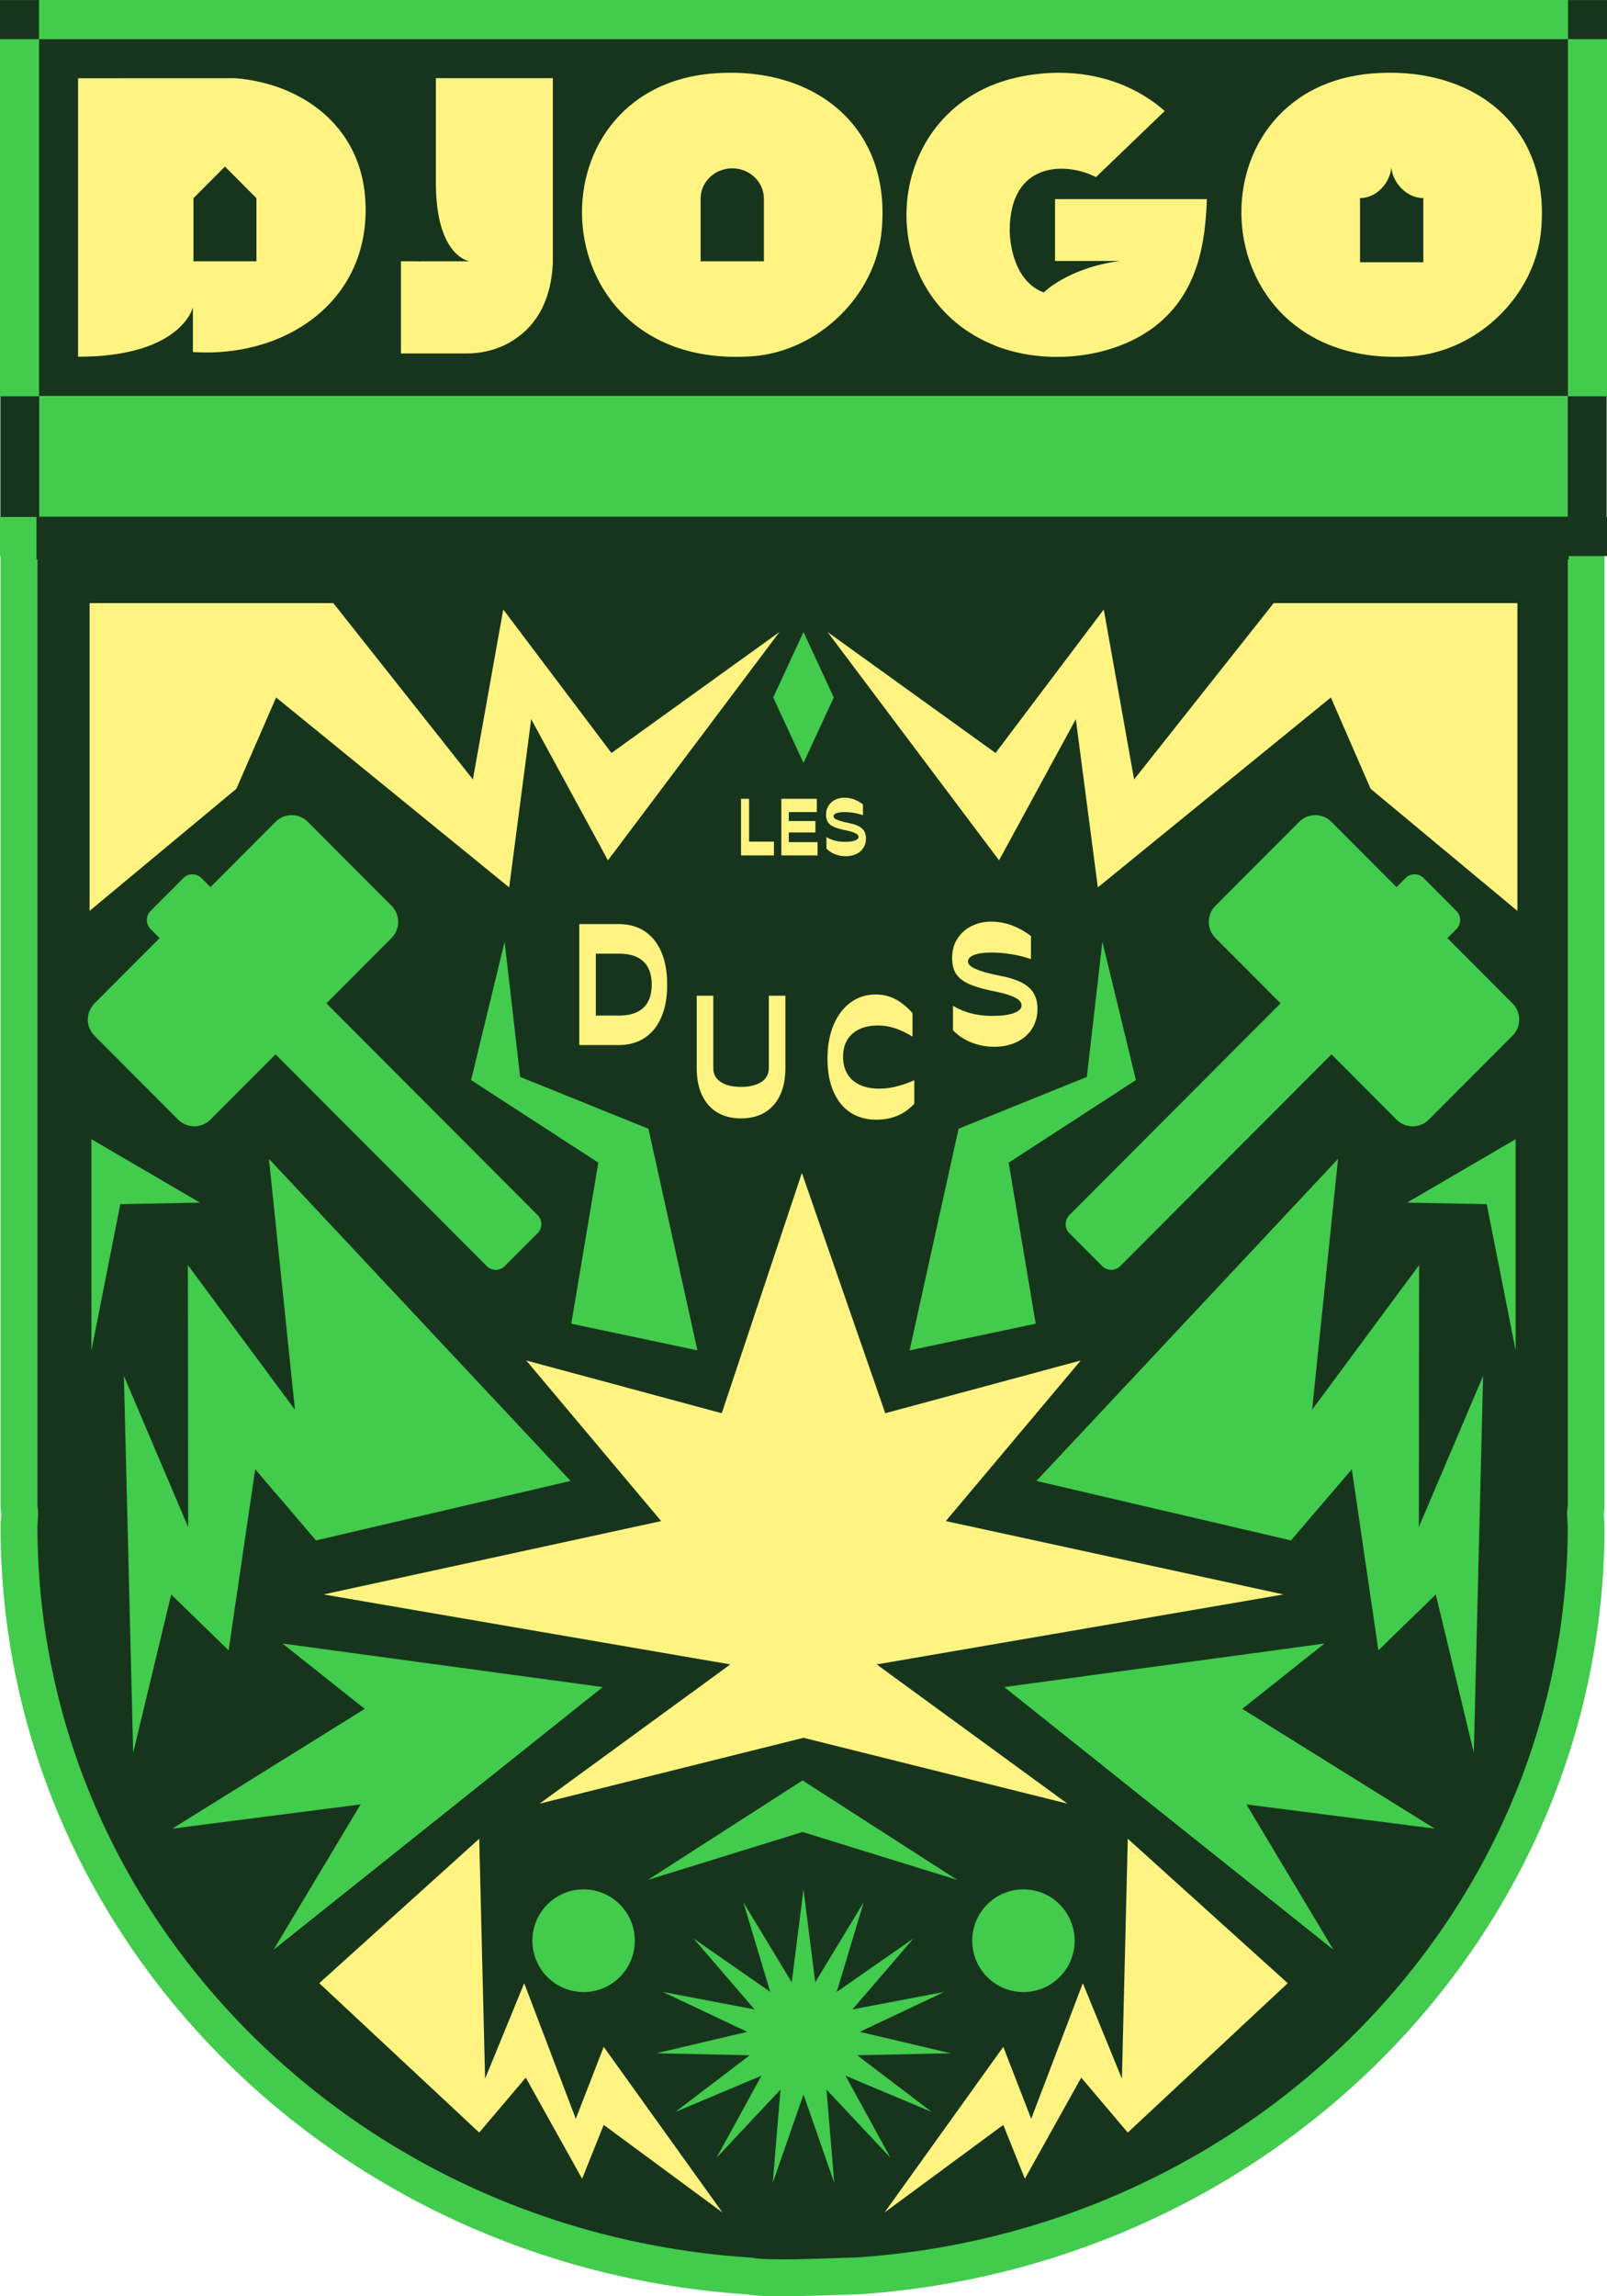 <svg width="126" height="180" viewBox="0 0 126 180" fill="none" xmlns="http://www.w3.org/2000/svg">
<g clip-path="url(#clip0_278_2435)">
<path d="M125.806 118.105V40.706H0.043V118.105C0.043 118.285 0.084 118.459 0.095 118.638C0.09 118.974 0.043 119.301 0.043 119.64C0.043 151.605 25.893 177.704 58.592 179.852C60.21 180.179 65.551 179.867 67.255 179.852C99.954 177.704 125.806 151.605 125.806 119.64C125.806 119.301 125.76 118.977 125.754 118.638C125.766 118.459 125.806 118.288 125.806 118.105Z" fill="#42CB4D"/>
<path d="M61.258 177.105C59.667 177.105 59.216 177.023 59.17 177.012L58.979 176.974L58.786 176.963C43.623 175.967 29.539 169.553 19.122 158.901C8.683 148.226 2.935 134.285 2.935 119.64C2.935 119.57 2.943 119.452 2.952 119.324C2.969 119.113 2.981 118.902 2.987 118.687V118.566L2.981 118.444C2.972 118.305 2.955 118.169 2.938 118.033V118.018V43.59H122.924V118.033C122.903 118.169 122.886 118.305 122.877 118.444L122.869 118.569V118.693C122.875 118.907 122.889 119.116 122.903 119.327C122.912 119.455 122.921 119.573 122.921 119.643C122.921 134.285 117.173 148.229 106.733 158.904C96.334 169.539 82.278 175.949 67.148 176.96C66.686 176.966 66.039 176.989 65.296 177.015C64.075 177.058 62.552 177.11 61.258 177.11V177.105Z" fill="#17351C"/>
<path d="M126 0H0V31.102H126V0Z" fill="#42CB4D"/>
<path d="M122.915 31.102H3.088V40.527H122.915V31.102Z" fill="#42CB4D"/>
<path d="M3.085 31.064H0.029V40.558H3.085V31.064Z" fill="#17351C"/>
<path d="M125.971 31.064H122.915V40.558H125.971V31.064Z" fill="#17351C"/>
<path d="M6.121 27.964C6.121 27.964 12.99 28.679 15.125 22.94V27.599L6.121 27.964Z" fill="#FFF482"/>
<path d="M122.938 31.033V3.072L3.062 3.072V31.033L122.938 31.033Z" fill="#17351C"/>
<path d="M15.125 27.599V24.098C15.125 24.098 14.218 27.964 6.121 27.964V6.135L18.475 6.13C23.764 6.587 28.201 9.911 28.629 15.464C29.244 23.441 22.511 28.091 15.125 27.596V27.599Z" fill="#FFF482"/>
<path d="M55.859 5.765C63.702 5.102 69.921 9.786 69.129 18.09C68.641 23.233 64.1 27.558 58.991 27.926C42.312 29.128 41.234 6.995 55.859 5.762V5.765ZM54.932 15.638V20.482H59.895V15.638C59.895 15.638 59.895 15.623 59.895 15.618C59.895 15.603 59.895 15.592 59.895 15.577C59.895 14.315 58.875 13.287 57.584 13.2C57.52 13.188 57.309 13.2 57.243 13.2C55.952 13.284 54.932 14.315 54.932 15.577C54.932 15.592 54.932 15.603 54.932 15.618C54.932 15.623 54.932 15.632 54.932 15.638Z" fill="#FFF482"/>
<path d="M20.107 20.482V15.534L17.638 13.058L15.168 15.534V20.482H20.105H20.107Z" fill="#17351C"/>
<path d="M107.559 5.765C115.402 5.102 121.621 9.786 120.829 18.09C120.341 23.233 115.8 27.558 110.691 27.926C94.012 29.128 92.934 6.995 107.559 5.762V5.765Z" fill="#FFF482"/>
<path d="M106.635 20.557H111.598V15.528C110.277 15.528 109.18 14.297 109.09 13.122C109.001 14.297 107.958 15.528 106.635 15.528V16.171V19.434V20.557Z" fill="#17351C"/>
<path d="M43.346 6.13H34.175V14.303C34.175 20.155 36.818 20.482 36.818 20.482H33.063C32.936 20.497 32.806 20.497 32.673 20.482H31.436V27.706H36.596C37.892 27.706 39.172 27.361 40.264 26.661C42.219 25.407 43.219 23.331 43.346 20.636V6.13Z" fill="#FFF482"/>
<path d="M82.778 15.603H82.723V20.456H87.813C83.754 20.994 81.854 22.911 81.854 22.911H81.802C79.167 21.904 79.167 18.183 79.167 18.087C79.167 12.54 83.714 12.72 85.93 13.886L85.947 13.869L86.008 13.811L91.32 8.701C88.29 6.02 84.012 5.134 79.786 6.06C69.433 8.33 68.15 21.878 76.778 26.513C77.131 26.701 77.501 26.875 77.885 27.034C77.977 27.072 78.067 27.11 78.159 27.147C82.053 28.635 87.244 28.123 90.54 25.595C93.992 22.946 94.512 18.901 94.627 15.609C94.627 15.609 82.775 15.609 82.778 15.609V15.603Z" fill="#FFF482"/>
<path d="M3.056 0.006H0V3.069H3.056V0.006Z" fill="#17351C"/>
<path d="M126 0.006H122.944V3.069H126V0.006Z" fill="#17351C"/>
<path d="M3.056 40.524H0V43.587H3.056V40.524Z" fill="#42CB4D"/>
<path d="M126 40.524H122.944V43.587H126V40.524Z" fill="#17351C"/>
<path d="M122.944 40.524H3.082V43.587H122.944V40.524Z" fill="#FD3907"/>
<path d="M122.996 40.503H2.857V43.856H122.996V40.503Z" fill="#17351C"/>
<path d="M69.41 110.78L84.737 106.646L74.159 119.235L100.63 124.985L68.737 130.469L83.691 141.384L63 136.222L42.309 141.384L57.263 130.469L25.37 124.985L51.841 119.235L41.263 106.646L56.59 110.78L62.873 91.943L69.41 110.78Z" fill="#FFF482"/>
<path d="M42.15 95.246L25.593 78.65L30.697 73.534C31.396 72.833 31.396 71.698 30.697 70.998L24.137 64.422C23.438 63.722 22.306 63.722 21.607 64.422L16.503 69.538L15.798 68.832C15.405 68.438 14.769 68.438 14.377 68.832L11.809 71.406C11.416 71.8 11.416 72.437 11.809 72.83L12.513 73.537L7.409 78.653C6.71 79.354 6.71 80.489 7.409 81.189L13.969 87.765C14.668 88.466 15.801 88.466 16.5 87.765L21.604 82.649L38.161 99.245C38.554 99.639 39.189 99.639 39.582 99.245L42.15 96.671C42.543 96.277 42.543 95.64 42.15 95.246Z" fill="#42CB4D"/>
<path d="M83.85 95.246L100.407 78.65L95.303 73.534C94.604 72.833 94.604 71.698 95.303 70.998L101.863 64.422C102.562 63.722 103.694 63.722 104.393 64.422L109.498 69.538L110.202 68.832C110.595 68.438 111.231 68.438 111.624 68.832L114.191 71.406C114.584 71.8 114.584 72.437 114.191 72.83L113.487 73.537L118.591 78.653C119.29 79.354 119.29 80.489 118.591 81.189L112.031 87.765C111.332 88.466 110.199 88.466 109.5 87.765L104.396 82.649L87.839 99.245C87.446 99.639 86.811 99.639 86.418 99.245L83.85 96.671C83.457 96.277 83.457 95.64 83.85 95.246Z" fill="#42CB4D"/>
<path d="M63 148.104L63.921 155.389L67.72 149.109L65.606 156.142L71.622 151.952L66.839 157.514L74.037 156.142L67.408 159.272L74.54 160.951L67.214 161.108L73.049 165.552L66.293 162.709L69.82 169.145L64.802 163.795L65.412 171.111L63 164.18L60.588 171.111L61.197 163.795L56.18 169.145L59.707 162.709L52.951 165.552L58.785 161.108L51.46 160.951L58.592 159.272L51.963 156.142L59.161 157.514L54.378 151.952L60.395 156.142L58.28 149.109L62.078 155.389L63 148.104Z" fill="#42CB4D"/>
<path d="M45.758 156.154C47.975 156.154 49.773 154.352 49.773 152.129C49.773 149.906 47.975 148.104 45.758 148.104C43.541 148.104 41.743 149.906 41.743 152.129C41.743 154.352 43.541 156.154 45.758 156.154Z" fill="#42CB4D"/>
<path d="M80.245 156.154C82.462 156.154 84.26 154.352 84.26 152.129C84.26 149.906 82.462 148.104 80.245 148.104C78.027 148.104 76.23 149.906 76.23 152.129C76.23 154.352 78.027 156.154 80.245 156.154Z" fill="#42CB4D"/>
<path d="M44.738 116.087L21.087 90.843L23.126 110.508L14.732 99.17L14.752 119.704L9.714 107.856L10.442 137.394L13.423 124.988L17.924 129.368L20.009 115.17L24.778 120.752L44.738 116.087Z" fill="#42CB4D"/>
<path d="M81.262 116.087L104.913 90.843L102.877 110.508L111.268 99.17L111.248 119.704L116.286 107.856L115.558 137.394L112.577 124.988L108.076 129.368L105.991 115.17L101.222 120.752L81.262 116.087Z" fill="#42CB4D"/>
<path d="M47.26 132.246L22.15 128.833L28.597 133.955L13.513 143.342L28.273 141.445L21.453 152.833L47.26 132.246Z" fill="#42CB4D"/>
<path d="M78.743 132.246L103.85 128.833L97.403 133.955L112.487 143.342L97.727 141.445L104.547 152.833L78.743 132.246Z" fill="#42CB4D"/>
<path d="M56.642 173.43L47.335 160.448L45.146 166.091L41.102 155.459L38.034 162.946L37.575 144.135L25.032 155.459L37.575 167.168L41.223 162.859L45.642 170.787L47.335 166.566L56.642 173.43Z" fill="#FFF482"/>
<path d="M69.358 173.43L78.665 160.448L80.854 166.091L84.901 155.459L87.966 162.946L88.425 144.135L100.968 155.459L88.425 167.168L84.777 162.859L80.358 170.787L78.665 166.566L69.358 173.43Z" fill="#FFF482"/>
<path d="M63 59.804L60.626 54.674L63 49.543L65.374 54.674L63 59.804Z" fill="#42CB4D"/>
<path d="M44.793 103.762L54.681 105.852L50.842 88.48L40.784 84.418L39.565 73.823L36.936 84.664L46.913 91.138L44.793 103.762Z" fill="#42CB4D"/>
<path d="M81.207 103.762L71.319 105.852L75.158 88.48L85.216 84.418L86.435 73.823L89.064 84.664L79.087 91.138L81.207 103.762Z" fill="#42CB4D"/>
<path d="M7.167 105.852V89.299L15.679 94.271L9.434 94.392L7.167 105.852Z" fill="#42CB4D"/>
<path d="M118.836 105.852V89.299L110.321 94.271L116.569 94.392L118.836 105.852Z" fill="#42CB4D"/>
<path d="M7.025 71.403V47.279H26.136L37.078 61.098L39.458 47.777L47.942 59.025L61.114 49.543L47.667 67.439L41.648 56.373L39.923 69.561L21.65 54.673L18.533 61.831L7.025 71.403Z" fill="#FFF482"/>
<path d="M118.975 71.403V47.279H99.864L88.922 61.098L86.542 47.777L78.058 59.025L64.886 49.543L78.333 67.439L84.352 56.373L86.077 69.561L104.35 54.673L107.467 61.831L118.975 71.403Z" fill="#FFF482"/>
<path d="M58.104 62.618H58.734V66.188L58.508 65.974H60.681V67.057H58.101V62.615L58.104 62.618Z" fill="#FFF482"/>
<path d="M61.264 62.618H64.043V63.658H61.567L61.847 63.377V64.636L61.567 64.356H63.933V65.256H61.567L61.847 64.975V66.296L61.567 66.015H64.103V67.054H61.264V62.612V62.618Z" fill="#FFF482"/>
<path d="M65.47 66.961C65.204 66.857 64.979 66.707 64.797 66.513V65.618C64.982 65.731 65.195 65.821 65.438 65.89C65.678 65.957 65.944 65.991 66.235 65.991C66.576 65.991 66.839 65.957 67.03 65.887C67.22 65.818 67.316 65.722 67.316 65.601C67.316 65.537 67.287 65.476 67.223 65.418C67.162 65.36 67.061 65.305 66.923 65.25C66.784 65.195 66.596 65.143 66.362 65.094L66.278 65.076L66.157 65.053C65.805 64.975 65.53 64.888 65.331 64.793C65.132 64.694 64.99 64.573 64.901 64.428C64.811 64.283 64.768 64.092 64.768 63.863C64.768 63.591 64.831 63.357 64.961 63.154C65.091 62.951 65.265 62.798 65.484 62.691C65.704 62.584 65.938 62.529 66.189 62.529C66.472 62.529 66.738 62.578 66.986 62.673C67.235 62.769 67.46 62.899 67.662 63.056V63.901C67.448 63.823 67.212 63.765 66.954 63.721C66.697 63.678 66.449 63.658 66.206 63.658C65.941 63.658 65.73 63.687 65.579 63.745C65.426 63.803 65.351 63.884 65.351 63.985C65.351 64.049 65.386 64.109 65.458 64.165C65.53 64.219 65.652 64.277 65.825 64.335C65.998 64.393 66.241 64.454 66.547 64.515L66.692 64.547C66.972 64.61 67.197 64.691 67.37 64.79C67.544 64.888 67.677 65.013 67.766 65.163C67.856 65.314 67.899 65.505 67.899 65.731C67.899 66.006 67.833 66.249 67.697 66.46C67.561 66.672 67.373 66.834 67.134 66.947C66.894 67.06 66.619 67.118 66.316 67.118C66.013 67.118 65.738 67.066 65.473 66.959L65.47 66.961Z" fill="#FFF482"/>
<path d="M45.42 72.437H48.517C49.302 72.437 49.981 72.625 50.55 73.001C51.119 73.378 51.556 73.925 51.859 74.637C52.162 75.352 52.312 76.204 52.312 77.191C52.312 78.178 52.162 79.015 51.859 79.724C51.556 80.434 51.119 80.978 50.55 81.355C49.981 81.731 49.302 81.919 48.517 81.919H45.42V72.437ZM46.096 79.609H48.52C49.089 79.609 49.565 79.519 49.947 79.337C50.328 79.154 50.614 78.885 50.807 78.526C51.001 78.167 51.099 77.718 51.099 77.182C51.099 76.647 51.001 76.198 50.807 75.839C50.614 75.48 50.325 75.208 49.947 75.028C49.565 74.846 49.092 74.756 48.52 74.756H46.096L46.717 74.159V80.214L46.096 79.617V79.609Z" fill="#FFF482"/>
<path d="M54.629 78.054H55.926V83.732C55.926 84.192 56.119 84.551 56.504 84.809C56.888 85.069 57.422 85.2 58.104 85.2C58.552 85.2 58.942 85.142 59.271 85.023C59.6 84.907 59.849 84.736 60.022 84.516C60.195 84.296 60.282 84.033 60.282 83.732V78.054H61.579V83.732C61.579 84.554 61.44 85.26 61.163 85.848C60.886 86.436 60.49 86.888 59.97 87.2C59.453 87.513 58.829 87.669 58.104 87.669C57.379 87.669 56.755 87.513 56.238 87.2C55.721 86.888 55.322 86.439 55.045 85.848C54.768 85.26 54.629 84.554 54.629 83.732V78.054Z" fill="#FFF482"/>
<path d="M65.372 80.315C65.695 79.556 66.143 78.975 66.712 78.566C67.281 78.158 67.934 77.955 68.667 77.955C69.228 77.955 69.742 78.08 70.21 78.326C70.678 78.572 71.123 78.934 71.544 79.412V81.256C71.076 80.969 70.626 80.755 70.19 80.608C69.754 80.46 69.306 80.387 68.849 80.387C67.986 80.387 67.313 80.605 66.827 81.036C66.342 81.47 66.102 82.07 66.102 82.843C66.102 83.616 66.354 84.244 66.853 84.681C67.353 85.118 68.055 85.338 68.953 85.338C69.369 85.338 69.805 85.284 70.268 85.171C70.73 85.058 71.204 84.893 71.686 84.678V86.523C71.279 86.957 70.831 87.273 70.337 87.472C69.843 87.672 69.3 87.771 68.705 87.771C67.928 87.771 67.252 87.582 66.677 87.206C66.102 86.83 65.66 86.282 65.348 85.561C65.037 84.843 64.88 83.986 64.88 82.99C64.88 81.994 65.042 81.079 65.366 80.321L65.372 80.315Z" fill="#FFF482"/>
<path d="M76.157 81.713C75.588 81.488 75.109 81.169 74.719 80.752V78.841C75.118 79.085 75.571 79.276 76.085 79.42C76.6 79.562 77.168 79.635 77.79 79.635C78.515 79.635 79.081 79.562 79.488 79.415C79.895 79.267 80.098 79.064 80.098 78.804C80.098 78.665 80.034 78.534 79.904 78.413C79.774 78.291 79.56 78.172 79.263 78.057C78.965 77.941 78.564 77.828 78.064 77.727L77.882 77.689L77.622 77.637C76.871 77.472 76.282 77.287 75.86 77.078C75.435 76.87 75.129 76.609 74.939 76.299C74.748 75.986 74.653 75.584 74.653 75.092C74.653 74.513 74.791 74.006 75.069 73.578C75.346 73.149 75.716 72.819 76.183 72.59C76.651 72.361 77.151 72.246 77.686 72.246C78.289 72.246 78.858 72.35 79.39 72.558C79.921 72.767 80.404 73.039 80.834 73.378V75.184C80.375 75.019 79.872 74.892 79.323 74.802C78.775 74.713 78.24 74.666 77.723 74.666C77.154 74.666 76.706 74.73 76.383 74.854C76.059 74.979 75.898 75.15 75.898 75.367C75.898 75.506 75.973 75.633 76.126 75.749C76.276 75.865 76.539 75.986 76.909 76.114C77.278 76.241 77.795 76.369 78.451 76.496L78.763 76.56C79.358 76.699 79.843 76.872 80.213 77.078C80.586 77.287 80.866 77.553 81.057 77.877C81.247 78.201 81.343 78.607 81.343 79.093C81.343 79.681 81.198 80.202 80.909 80.651C80.62 81.103 80.219 81.447 79.705 81.69C79.191 81.934 78.61 82.055 77.963 82.055C77.316 82.055 76.732 81.942 76.16 81.716L76.157 81.713Z" fill="#FFF482"/>
<path d="M62.925 139.563L50.801 147.36L62.925 143.605L75.051 147.36L62.925 139.563Z" fill="#42CB4D"/>
</g>
<defs>
<clipPath id="clip0_278_2435">
<rect width="126" height="180" fill="white"/>
</clipPath>
</defs>
</svg>
